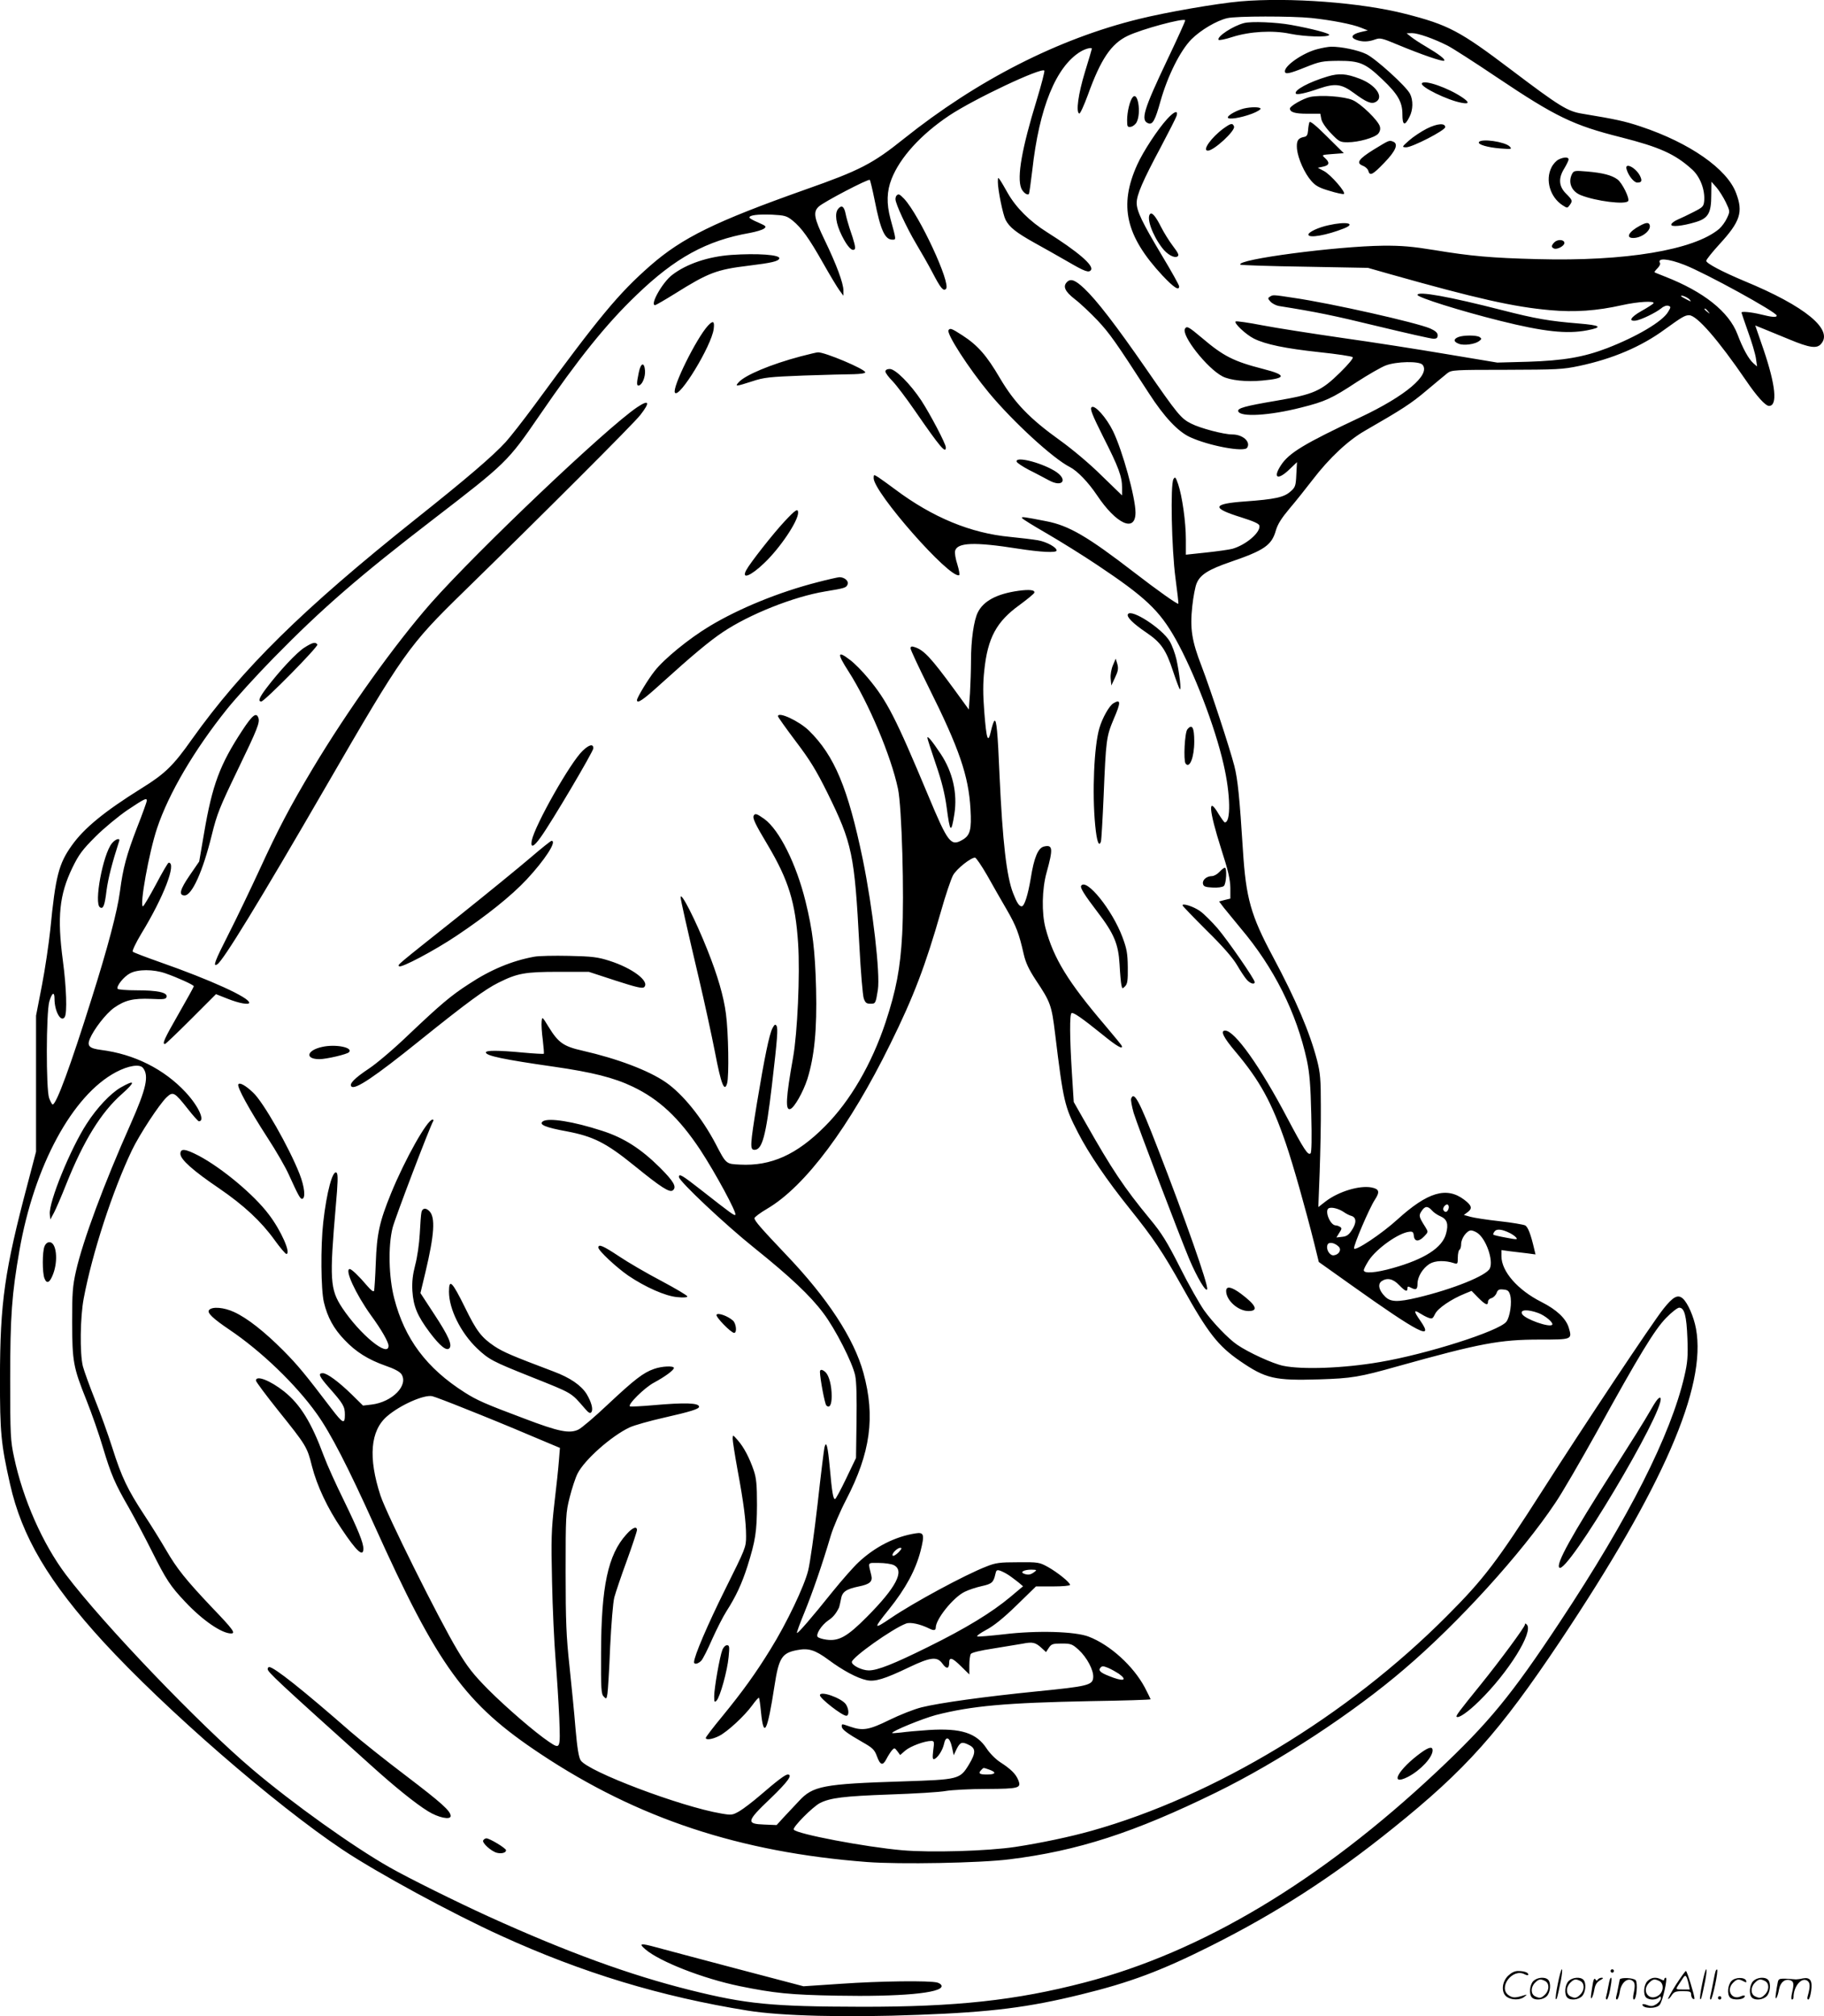 <svg version="1.0" xmlns="http://www.w3.org/2000/svg"
  viewBox="0 0 1086.64 1200.629"
 preserveAspectRatio="xMidYMid meet">
<g transform="translate(-0.526,1200.722) scale(0.1,-0.1)"
fill="#000000" stroke="none">
<path d="M7395 11999 c-139 -12 -444 -65 -605 -105 -481 -118 -963 -364 -1400
-713 -186 -149 -261 -188 -585 -302 -539 -191 -735 -287 -926 -454 -189 -166
-302 -302 -692 -834 -65 -88 -141 -185 -169 -216 -75 -82 -231 -216 -533 -456
-679 -541 -1037 -894 -1337 -1315 -110 -156 -160 -205 -301 -292 -221 -138
-340 -236 -413 -338 -79 -110 -98 -184 -129 -502 -9 -85 -31 -235 -50 -333
l-35 -180 0 -405 0 -405 -49 -187 c-139 -523 -165 -710 -166 -1162 0 -324 6
-390 60 -630 70 -313 231 -585 557 -941 369 -401 1015 -963 1423 -1236 205
-137 654 -381 945 -513 484 -221 953 -363 1470 -446 197 -32 588 -42 1020 -25
430 16 652 44 965 121 291 71 478 141 773 289 393 197 727 412 1087 702 433
348 632 571 994 1112 615 921 874 1516 810 1862 -13 71 -49 153 -78 179 -30
27 -58 12 -116 -61 -65 -81 -482 -708 -720 -1081 -271 -424 -350 -528 -570
-748 -593 -596 -1384 -1073 -2116 -1279 -128 -36 -303 -73 -454 -96 -165 -25
-505 -35 -675 -20 -218 19 -630 97 -646 123 -9 13 112 135 156 158 62 31 140
41 415 51 149 5 299 14 335 21 36 6 145 12 242 12 197 1 209 5 189 54 -15 36
-43 64 -108 106 -26 17 -62 53 -80 81 -61 93 -153 122 -345 110 -62 -4 -137
-11 -165 -15 -29 -3 -53 -5 -53 -3 0 12 179 85 260 107 215 55 418 73 922 83
197 3 358 8 358 11 0 2 -16 34 -35 71 -68 127 -206 253 -334 302 -80 31 -307
38 -505 14 -80 -9 -151 -15 -158 -13 -7 3 17 20 52 39 44 23 102 69 181 146
l116 113 101 0 c56 0 102 4 102 9 0 15 -75 75 -132 107 -51 28 -58 29 -178 28
-110 0 -133 -3 -190 -26 -126 -49 -432 -214 -570 -308 -102 -69 -103 -63 -10
52 101 126 160 235 190 351 24 96 20 111 -30 103 -122 -19 -242 -80 -341 -173
-28 -26 -96 -103 -152 -172 -128 -160 -209 -253 -214 -248 -2 3 18 58 45 123
48 118 106 285 157 458 15 49 56 145 91 212 145 279 175 494 103 756 -56 204
-214 446 -463 706 -146 154 -186 199 -186 215 0 6 34 32 77 57 226 133 490
487 733 982 139 281 209 467 301 788 27 96 60 193 72 215 21 38 105 105 131
105 6 0 39 -48 73 -107 33 -60 86 -151 116 -203 56 -97 73 -141 101 -265 12
-52 31 -91 70 -151 90 -135 96 -151 117 -323 49 -403 56 -433 136 -588 64
-125 173 -285 308 -453 142 -177 196 -257 315 -469 151 -271 212 -349 343
-439 153 -105 206 -117 471 -109 194 6 241 14 468 78 491 137 609 159 845 159
195 0 195 0 174 71 -17 55 -72 107 -163 153 -141 71 -238 182 -238 272 l0 37
50 -7 c28 -3 73 -9 101 -12 l52 -7 -7 29 c-21 91 -38 135 -55 144 -11 5 -79
17 -153 25 -73 8 -151 20 -172 26 l-40 11 24 18 c28 21 23 39 -22 73 -105 79
-217 46 -398 -118 -93 -85 -254 -192 -258 -172 -4 18 91 240 124 290 31 47 26
64 -21 73 -72 13 -194 -24 -271 -82 l-45 -35 8 208 c4 114 8 291 7 393 0 160
-3 197 -23 275 -43 165 -126 360 -263 616 -131 245 -160 347 -178 631 -20 317
-31 424 -51 503 -27 105 -140 450 -195 594 -59 152 -70 224 -56 357 6 57 18
119 26 137 21 52 71 83 202 128 201 69 245 99 270 187 11 38 34 74 81 130 36
42 98 120 138 172 98 128 211 235 315 294 219 126 272 160 364 238 54 45 110
92 124 103 25 19 42 20 352 20 299 1 334 2 433 23 199 42 371 115 512 219 100
72 118 83 143 83 46 0 173 -146 340 -390 64 -94 115 -150 136 -150 52 0 40
122 -33 337 l-49 142 47 -19 c25 -10 96 -39 156 -64 120 -50 163 -56 188 -28
78 85 -93 226 -457 376 -131 55 -226 105 -226 120 0 7 36 52 79 99 124 135
142 191 99 304 -53 144 -277 300 -569 397 -96 32 -148 43 -347 76 -88 14 -135
43 -422 260 -308 233 -375 269 -634 335 -262 67 -688 99 -981 74z m423 -99
c121 -13 245 -37 296 -58 l40 -16 -44 -10 c-52 -13 -62 -32 -25 -46 35 -13 71
-13 112 2 30 11 42 8 135 -31 137 -57 269 -103 277 -95 8 8 -31 38 -109 84
-36 21 -77 48 -90 59 l-25 20 32 1 c36 0 130 -33 213 -75 29 -15 162 -100 294
-189 349 -234 454 -285 737 -356 232 -59 324 -100 426 -193 47 -43 76 -120 71
-185 -3 -34 -8 -39 -63 -67 -33 -17 -75 -37 -94 -45 -19 -8 -37 -21 -39 -29
-6 -17 64 -11 146 14 74 22 92 54 92 160 l1 80 31 -35 c16 -19 41 -59 55 -88
25 -53 25 -54 7 -93 -10 -22 -31 -51 -47 -65 -150 -126 -559 -194 -1082 -180
-276 7 -397 18 -615 54 -129 21 -195 27 -305 26 -276 -3 -880 -82 -850 -113 4
-3 176 -9 383 -12 l377 -7 130 -37 c517 -146 739 -196 957 -215 144 -13 276
-4 427 30 94 21 196 27 187 11 -4 -5 -36 -26 -72 -46 -64 -36 -80 -63 -33 -57
32 5 117 46 151 73 15 13 33 19 43 15 15 -5 15 -8 -2 -36 -33 -57 -185 -147
-363 -216 -141 -54 -260 -74 -470 -81 l-185 -5 -300 50 c-165 28 -446 72 -625
97 -179 26 -392 59 -475 75 -82 16 -153 26 -158 23 -14 -8 60 -78 108 -102 70
-35 187 -59 390 -81 104 -11 193 -24 199 -30 5 -5 -23 -40 -75 -91 -113 -111
-156 -130 -379 -168 -190 -32 -234 -45 -228 -63 12 -36 186 -26 374 22 144 36
183 54 332 152 68 44 146 89 173 99 63 24 200 27 219 4 49 -59 -102 -186 -369
-312 -338 -159 -427 -213 -475 -287 -50 -77 -18 -91 52 -23 l44 42 -4 -74 c-3
-67 -6 -76 -35 -101 -38 -34 -91 -46 -272 -59 -195 -14 -201 -39 -20 -95 72
-23 105 -37 107 -49 8 -40 -80 -115 -161 -138 -19 -5 -89 -15 -155 -22 l-122
-13 0 90 c0 105 -22 259 -46 330 -15 43 -18 46 -28 30 -19 -32 -11 -415 12
-589 11 -82 19 -151 17 -153 -5 -5 -125 80 -261 185 -279 215 -390 280 -524
306 -133 26 -152 29 -146 19 3 -6 70 -47 148 -92 79 -46 213 -129 298 -186
288 -192 372 -271 468 -441 109 -194 236 -523 287 -749 41 -177 44 -345 7
-344 -4 0 -20 23 -37 50 -65 111 -59 26 16 -210 41 -126 53 -180 54 -229 l0
-65 -33 -8 -34 -9 28 -37 c16 -20 61 -75 100 -122 199 -235 333 -503 395 -787
16 -76 22 -148 26 -321 4 -144 2 -227 -4 -233 -15 -15 -40 24 -139 211 -161
306 -313 520 -370 520 -30 0 -11 -40 62 -126 144 -171 215 -300 299 -544 45
-132 117 -387 171 -602 l26 -106 197 -140 c399 -284 493 -332 408 -210 -40 57
-41 69 -2 44 14 -9 36 -21 50 -26 22 -8 26 -6 40 23 16 33 94 87 178 121 l39
16 39 -40 c43 -43 59 -50 59 -24 0 9 9 18 21 21 11 3 25 17 30 30 7 20 15 24
41 21 26 -2 33 -9 40 -33 12 -43 -1 -131 -23 -159 -44 -56 -475 -193 -754
-240 -215 -37 -462 -46 -576 -22 -62 13 -206 79 -273 125 -52 35 -147 134
-198 206 -27 39 -92 153 -143 255 -77 152 -109 204 -179 288 -155 188 -226
295 -383 572 l-71 125 -11 175 c-13 208 -14 347 -2 354 10 7 63 -30 187 -130
82 -67 121 -89 112 -65 -1 5 -47 60 -100 123 -220 258 -306 398 -354 578 -24
91 -21 233 6 330 40 144 38 169 -16 156 -35 -9 -59 -68 -78 -189 -17 -101 -38
-167 -54 -167 -15 0 -29 21 -51 78 -39 99 -63 307 -81 702 -11 261 -18 332
-30 325 -5 -3 -14 -30 -21 -61 -18 -79 -27 -51 -40 116 -8 102 -8 170 0 243
20 196 73 293 211 392 46 34 85 66 87 72 6 17 -28 21 -94 12 -128 -18 -208
-60 -242 -128 -24 -47 -41 -165 -41 -289 0 -53 -3 -140 -6 -193 l-7 -97 -85
117 c-140 191 -183 238 -239 255 -17 6 -23 3 -23 -8 0 -9 48 -111 106 -228
184 -368 240 -531 251 -730 7 -121 -2 -155 -46 -181 -71 -42 -87 -22 -206 263
-195 466 -245 564 -360 701 -33 40 -80 87 -104 105 -78 60 -81 42 -10 -68 119
-186 253 -503 294 -698 23 -106 38 -635 25 -867 -11 -203 -36 -333 -99 -524
-83 -249 -211 -469 -361 -619 -168 -169 -321 -238 -507 -228 -83 4 -81 2 -144
123 -82 156 -196 297 -297 367 -103 71 -289 141 -495 188 -115 26 -145 47
-204 143 -37 61 -38 61 -41 31 -2 -17 1 -66 7 -110 5 -43 8 -80 6 -82 -2 -2
-58 1 -123 7 -149 14 -222 14 -222 1 0 -20 105 -42 405 -85 229 -33 357 -65
470 -119 157 -75 275 -185 402 -376 90 -137 220 -377 209 -387 -6 -6 -23 6
-199 144 -119 93 -137 104 -137 81 0 -24 276 -284 450 -423 213 -171 332 -283
410 -387 72 -95 174 -295 190 -372 8 -37 10 -133 8 -274 l-3 -217 -59 -123
c-32 -67 -62 -122 -66 -122 -11 0 -18 39 -31 185 -12 130 -21 167 -32 123 -3
-13 -22 -165 -41 -338 -20 -174 -45 -352 -56 -395 -23 -94 -129 -316 -225
-470 -86 -140 -165 -250 -287 -399 -54 -65 -98 -123 -98 -128 0 -14 39 -9 80
12 49 25 149 117 196 181 20 28 38 48 41 46 2 -3 8 -42 12 -86 16 -160 38
-118 80 155 26 169 44 198 136 215 67 13 106 1 186 -58 85 -63 170 -109 227
-121 49 -11 106 6 254 77 128 61 167 65 198 21 24 -34 40 -31 40 6 0 36 19 30
72 -23 l48 -47 0 54 c0 30 4 61 9 68 5 8 58 21 132 32 68 11 148 24 176 29 60
12 77 8 114 -26 l26 -24 17 26 c15 22 23 25 76 25 55 0 63 -3 101 -37 50 -46
91 -123 87 -166 -4 -45 -33 -52 -336 -82 -309 -31 -578 -68 -687 -95 -44 -11
-130 -45 -191 -75 -122 -60 -159 -66 -234 -40 -52 18 -50 18 -50 1 0 -17 32
-41 125 -94 58 -33 70 -44 84 -82 20 -55 35 -60 57 -18 9 18 24 41 32 51 15
17 17 17 33 -4 l17 -23 31 27 c31 26 115 57 154 57 18 0 19 -5 12 -56 -5 -44
-4 -55 6 -52 21 7 50 53 58 89 10 51 34 43 47 -16 l11 -50 18 38 c21 41 32 44
75 22 39 -20 39 -47 -2 -115 -54 -89 -60 -90 -395 -101 -475 -15 -535 -27
-618 -117 -27 -29 -69 -74 -92 -98 l-41 -45 -74 3 c-109 4 -106 19 37 155 104
100 135 143 103 143 -14 0 -61 -35 -163 -123 -44 -38 -99 -80 -124 -95 -42
-24 -47 -25 -110 -14 -242 41 -793 250 -836 316 -12 17 -21 75 -31 188 -7 90
-24 258 -36 373 -19 176 -23 267 -23 560 0 336 1 354 24 445 13 52 34 116 47
142 42 83 202 224 310 275 28 13 121 39 205 58 159 36 209 52 209 65 0 23 -83
26 -275 9 -69 -6 -130 -9 -136 -7 -20 7 87 113 143 142 65 35 118 74 118 87 0
14 -72 11 -119 -6 -63 -22 -115 -62 -272 -209 -79 -75 -159 -143 -178 -152
-53 -25 -116 -13 -323 66 -232 87 -280 108 -354 155 -227 144 -358 319 -420
560 -33 127 -37 311 -10 420 13 54 221 600 243 638 2 4 0 7 -5 7 -31 0 -163
-234 -247 -439 -69 -169 -85 -242 -91 -416 -3 -82 -8 -156 -10 -164 -3 -9 -17
1 -42 30 -47 56 -92 99 -103 99 -33 0 35 -148 126 -275 63 -86 105 -160 105
-182 0 -73 -170 67 -276 226 -73 111 -76 168 -38 609 12 134 14 186 5 195 -23
23 -60 -115 -80 -295 -16 -143 -14 -400 4 -476 21 -88 58 -157 123 -224 67
-71 140 -117 245 -154 50 -17 84 -35 94 -50 43 -67 -55 -166 -178 -181 l-51
-6 -66 65 c-79 77 -148 128 -174 128 -30 0 -21 -20 40 -89 83 -94 92 -110 92
-159 0 -58 -12 -52 -78 34 -160 210 -201 260 -289 349 -112 112 -214 193 -293
229 -60 28 -131 34 -149 12 -14 -16 22 -50 121 -117 190 -128 396 -326 520
-500 82 -114 187 -318 343 -664 379 -841 541 -1064 990 -1362 579 -385 1188
-586 1945 -644 195 -15 677 -6 849 16 406 50 743 159 1231 398 372 182 818
474 1125 738 320 273 696 687 895 985 40 58 150 248 247 422 253 459 345 610
414 681 33 34 68 61 78 61 31 0 44 -48 49 -183 4 -107 1 -143 -18 -225 -81
-350 -330 -842 -740 -1461 -291 -440 -425 -603 -735 -894 -693 -651 -1401
-1075 -2100 -1256 -407 -106 -764 -145 -1330 -144 -533 1 -684 16 -1017 99
-361 90 -734 226 -1201 438 -193 88 -476 228 -592 294 -215 122 -573 377 -815
582 -316 267 -889 865 -1112 1160 -138 183 -256 449 -309 700 -21 98 -23 129
-23 465 0 377 10 506 55 765 88 505 316 926 576 1063 74 39 141 49 160 25 37
-47 20 -123 -73 -333 -160 -359 -285 -696 -326 -877 -20 -89 -23 -130 -23
-303 1 -236 6 -268 85 -465 32 -80 76 -206 98 -281 49 -163 71 -215 156 -362
35 -62 96 -177 136 -257 85 -170 111 -209 198 -301 103 -110 218 -189 274
-189 29 0 12 24 -115 156 -156 165 -208 230 -273 342 -31 53 -89 147 -129 207
-99 151 -135 225 -190 399 -26 82 -73 212 -105 291 -31 78 -63 166 -71 196
-19 77 -16 294 5 404 51 271 172 641 287 882 45 94 163 274 207 316 38 36 47
31 126 -69 32 -41 62 -74 66 -74 39 0 -1 89 -78 172 -129 139 -307 228 -505
253 -69 9 -84 23 -67 65 24 58 97 152 145 186 65 45 112 57 220 53 78 -4 90
-2 93 13 5 25 -55 38 -180 38 -59 0 -109 4 -112 9 -9 15 37 73 74 92 46 25
140 25 211 0 72 -25 169 -69 169 -77 0 -3 -40 -76 -90 -163 -86 -150 -100
-181 -82 -181 4 0 74 67 156 149 l148 148 71 -28 c68 -27 127 -37 127 -23 0
31 -233 137 -530 241 -85 30 -159 58 -164 63 -4 5 18 52 51 107 134 219 212
423 163 423 -4 0 -38 -58 -76 -130 -38 -71 -73 -130 -77 -130 -22 0 36 322 84
465 69 207 222 467 417 710 53 66 178 203 277 304 289 295 513 489 953 827
433 333 443 343 629 614 233 340 400 548 580 720 230 222 418 325 675 370 37
7 75 18 85 26 16 12 13 15 -34 36 -29 12 -53 25 -53 30 0 14 49 20 134 17 76
-4 88 -7 123 -35 54 -44 97 -104 181 -252 40 -71 84 -144 97 -162 l25 -34 0
31 c0 44 -42 156 -111 299 -64 132 -71 169 -36 201 28 27 296 167 304 159 3
-3 16 -57 29 -121 35 -178 61 -235 106 -235 23 0 23 -3 -12 125 -24 90 -22
164 7 237 50 127 174 264 343 377 147 98 547 287 567 268 3 -4 -17 -82 -45
-174 -89 -289 -119 -460 -93 -526 10 -25 36 -45 46 -35 2 2 11 65 20 140 41
373 141 619 288 708 28 17 67 27 67 17 0 -2 -18 -64 -41 -138 -40 -131 -55
-240 -34 -248 6 -1 28 48 51 110 77 214 139 306 238 353 84 40 329 106 342 93
3 -2 -45 -107 -105 -233 -143 -301 -162 -363 -115 -381 26 -10 41 17 73 132
43 152 118 301 184 368 56 56 150 111 213 126 54 13 385 13 502 1z m2222
-1470 c126 -49 550 -282 550 -302 0 -12 -27 -10 -95 7 -58 14 -115 19 -115 11
0 -2 18 -54 39 -114 22 -60 43 -131 47 -158 l7 -49 -22 19 c-29 26 -63 88 -95
173 -51 134 -201 253 -431 343 -33 13 -61 24 -63 26 -2 1 6 12 18 24 11 11 18
25 15 30 -20 33 48 28 145 -10z m32 -208 c11 -13 8 -12 -19 2 -18 9 -33 18
-33 20 0 9 41 -8 52 -22z m109 -69 c13 -16 12 -17 -3 -4 -10 7 -18 15 -18 17
0 8 8 3 21 -13z m-9301 -2914 c0 -5 -26 -79 -59 -162 -62 -161 -83 -239 -101
-377 -15 -117 -73 -337 -170 -643 -124 -395 -209 -627 -231 -627 -4 0 -13 17
-21 38 -19 53 -18 508 1 575 16 54 31 62 31 16 0 -75 39 -143 61 -108 15 24
10 176 -11 334 -35 263 -21 394 56 554 39 80 60 108 138 186 50 50 136 121
190 158 102 68 116 75 116 56z m7754 -2432 c-7 -19 -20 -22 -29 -7 -9 15 16
43 27 32 5 -5 6 -16 2 -25z m-624 -17 c14 -10 35 -21 48 -24 29 -10 29 -43 -1
-87 -17 -26 -31 -35 -56 -37 l-34 -4 17 28 c15 22 16 28 5 35 -8 5 -19 9 -26
9 -34 0 -70 92 -40 103 18 7 59 -4 87 -23z m526 9 c10 -12 34 -28 51 -35 39
-17 49 -46 33 -103 -22 -84 -128 -152 -317 -205 -102 -29 -173 -34 -173 -13 0
8 14 34 30 59 47 71 177 163 240 170 21 3 26 -2 28 -24 4 -36 30 -37 63 -2 23
24 23 26 7 52 -40 63 -42 70 -24 97 20 31 37 32 62 4z m465 -135 c14 -7 31
-19 37 -27 10 -12 2 -12 -60 0 -39 7 -74 15 -76 18 -3 2 1 11 8 20 13 16 45
12 91 -11z m-194 1 c52 -36 96 -163 74 -211 -19 -43 -221 -124 -431 -174 -119
-28 -161 -27 -194 7 -36 36 -44 72 -21 90 33 23 69 16 105 -22 37 -38 50 -43
50 -20 0 12 4 13 19 5 32 -17 41 -12 41 23 0 41 31 92 72 118 33 20 92 22 146
4 20 -7 22 -4 22 33 0 23 5 44 10 47 6 3 10 19 10 34 0 34 34 81 59 81 9 0 26
-7 38 -15z m-827 -81 c19 -18 3 -48 -28 -52 -25 -4 -49 36 -38 63 7 18 41 13
66 -11z m1190 -396 c41 -15 93 -59 82 -70 -17 -17 -159 33 -178 63 -17 28 31
31 96 7z m-6385 -573 c99 -39 265 -107 368 -151 l188 -79 -6 -75 c-3 -41 -15
-156 -27 -255 -18 -159 -20 -213 -14 -465 3 -157 13 -366 21 -465 8 -99 18
-255 22 -347 7 -189 7 -189 -63 -142 -83 56 -254 204 -359 309 -90 91 -124
134 -185 236 -111 185 -421 808 -458 920 -74 226 -61 387 40 473 78 67 219
129 268 119 14 -3 106 -38 205 -78z m2573 -852 c-15 -15 -31 -24 -34 -20 -10
10 26 47 45 47 11 0 8 -7 -11 -27z m-28 -76 c66 -33 15 -132 -160 -308 -117
-118 -167 -146 -241 -136 -23 3 -46 10 -52 16 -14 14 22 71 63 99 29 19 47 42
64 77 2 6 7 27 11 48 7 45 30 61 107 77 65 13 83 29 74 66 -20 82 -25 74 45
74 35 0 75 -6 89 -13z m685 -60 c17 -11 42 -31 58 -43 l27 -23 -75 -63 c-111
-93 -265 -187 -490 -298 -206 -102 -302 -140 -354 -140 -41 0 -101 30 -101 50
0 27 242 199 323 229 25 10 85 -3 139 -30 26 -13 38 -11 38 6 0 50 104 180
172 213 24 12 70 27 102 34 60 13 70 22 81 71 5 24 9 27 28 21 12 -4 36 -16
52 -27z m151 18 c-22 -16 -36 -18 -61 -9 -25 10 2 24 45 24 33 -1 34 -2 16
-15z m505 -605 c56 -41 25 -48 -60 -13 -51 20 -64 33 -50 49 9 11 17 11 46 -1
19 -8 47 -24 64 -35z m-772 -571 c45 -16 38 -29 -14 -29 -46 0 -54 7 -33 28
14 14 9 14 47 1z M7417 11870 c-66 -17 -164 -81 -152 -100 3 -4 40 3 82 17
104 33 241 41 345 19 84 -17 223 -22 232 -7 6 9 -106 38 -228 60 -88 16 -236
22 -279 11z M7851 11714 c-83 -22 -191 -96 -191 -131 0 -20 24 -16 123 24 85
34 100 37 197 38 126 0 159 -14 259 -109 94 -89 121 -136 121 -209 0 -67 14
-73 42 -16 22 42 23 100 3 138 -23 45 -204 209 -260 236 -49 24 -151 45 -210
44 -16 0 -54 -7 -84 -15z M7915 11552 c-111 -33 -202 -82 -190 -102 6 -9 59 2
139 30 95 32 133 28 206 -26 76 -56 105 -68 131 -54 52 28 0 103 -97 139 -79
30 -121 33 -189 13z M8476 11511 c-12 -20 153 -101 237 -116 46 -9 47 3 4 32
-84 57 -227 107 -241 84z M6753 11428 c-17 -20 -33 -88 -33 -136 0 -39 2 -43
22 -40 12 2 28 14 35 28 28 55 7 186 -24 148z M7811 11430 c-41 -9 -121 -54
-121 -69 0 -22 31 -31 102 -31 l79 0 6 -32 c4 -19 27 -53 58 -85 48 -50 54
-53 100 -53 63 0 159 27 181 51 10 12 14 27 10 42 -8 35 -113 137 -162 158
-49 22 -189 32 -253 19z M7415 11361 c-43 -11 -95 -40 -95 -53 0 -15 74 -4
144 22 31 12 54 26 51 31 -7 10 -56 10 -100 0z M6958 11298 c-55 -60 -142
-192 -178 -272 -110 -243 -69 -424 151 -660 67 -71 99 -92 99 -64 0 7 -45 88
-101 181 -119 199 -152 267 -152 316 0 48 37 133 143 331 48 91 91 175 95 188
10 35 -14 27 -57 -20z M7806 11279 c-3 -8 -7 -30 -8 -49 -2 -26 -8 -36 -23
-38 -38 -7 -47 -24 -43 -72 6 -57 45 -145 86 -191 24 -28 48 -41 107 -58 41
-13 80 -21 86 -19 17 6 -78 116 -119 137 l-36 19 32 7 c37 8 41 24 11 51 -21
19 -21 19 45 24 l67 5 -100 99 c-68 68 -102 95 -105 85z M7294 11242 c-72 -53
-129 -132 -93 -132 36 0 165 119 156 144 -9 22 -18 20 -63 -12z M8505 11241
c-33 -17 -80 -48 -105 -70 -44 -39 -44 -40 -18 -41 37 0 233 101 233 120 0 26
-48 22 -110 -9z M8190 11117 c-92 -57 -108 -81 -65 -97 15 -6 29 -19 32 -30 9
-33 26 -24 96 49 68 70 85 112 51 125 -23 9 -22 9 -114 -47z M8816 11161 c-9
-14 51 -32 129 -38 66 -5 69 -4 54 12 -28 28 -169 49 -183 26z M9290 11057
c-14 -7 -33 -28 -42 -47 -38 -75 -8 -177 66 -225 28 -18 29 -18 42 0 19 26 18
30 -21 69 -44 44 -47 92 -10 151 13 22 25 46 25 53 0 15 -28 15 -60 -1z M9696
10998 c11 -38 44 -78 63 -78 27 0 31 10 16 41 -27 51 -94 82 -79 37z M9371
10972 c-26 -50 -4 -105 52 -127 90 -36 267 -58 282 -35 10 16 -36 109 -64 129
-34 25 -88 39 -182 47 -71 6 -78 5 -88 -14z M5950 10923 c0 -47 30 -194 46
-225 23 -44 62 -75 169 -135 55 -30 146 -82 202 -114 103 -60 126 -68 138 -49
17 27 -79 109 -263 225 -103 65 -183 145 -233 232 -18 32 -38 67 -46 78 -12
18 -13 17 -13 -12z M5347 10843 c-4 -3 -7 -13 -7 -22 0 -27 66 -169 123 -265
30 -50 74 -127 97 -171 49 -94 65 -114 81 -98 31 31 -158 438 -249 536 -27 28
-34 32 -45 20z M4999 10764 c-23 -27 -14 -89 22 -161 33 -66 61 -95 76 -80 7
8 -1 40 -31 127 -8 25 -19 63 -23 84 -9 45 -24 54 -44 30z M6857 10733 c-23
-23 13 -125 71 -201 30 -40 73 -64 92 -52 11 7 5 20 -27 62 -22 29 -54 80 -71
114 -31 62 -54 89 -65 77z M7920 10666 c-61 -13 -120 -41 -120 -56 0 -23 109
-4 212 37 75 30 14 43 -92 19z M9775 10663 c-66 -35 -87 -73 -40 -73 52 0 109
46 98 78 -6 16 -21 15 -58 -5z M9266 10565 c-20 -20 -20 -31 -2 -38 19 -7 61
16 61 33 0 21 -39 24 -59 5z M4360 10489 c-136 -10 -264 -53 -349 -118 -59
-44 -136 -181 -103 -181 4 0 58 31 119 69 198 124 247 143 438 166 138 17 177
26 183 43 7 22 -130 32 -288 21z M6362 10328 c-26 -26 -13 -56 46 -102 32 -24
93 -82 136 -127 72 -77 107 -126 306 -434 91 -141 173 -228 245 -261 113 -52
323 -91 340 -63 23 35 -26 79 -88 79 -51 0 -192 37 -246 65 -60 30 -80 54
-270 329 -178 257 -292 405 -366 475 -54 51 -81 61 -103 39z M8450 10251 c0
-15 258 -96 495 -155 257 -64 394 -79 515 -56 98 19 82 30 -52 41 -171 14
-254 28 -453 79 -316 81 -505 115 -505 91z M7570 10240 c-12 -7 -12 -12 4 -29
10 -11 33 -23 50 -26 227 -36 323 -56 587 -120 170 -41 320 -75 334 -75 19 0
25 5 25 21 0 14 -13 26 -44 40 -81 35 -589 150 -817 183 -124 19 -120 18 -139
6z M4223 10068 c-69 -75 -215 -370 -197 -399 24 -39 218 278 231 379 6 47 -3
53 -34 20z M7065 10050 c-24 -39 131 -236 223 -284 46 -24 143 -34 237 -25
145 13 147 33 6 69 -176 45 -237 76 -364 184 -80 67 -91 74 -102 56z M5656
10041 c-13 -21 120 -227 241 -373 142 -171 381 -391 482 -442 46 -24 109 -90
161 -167 116 -174 230 -225 230 -104 0 88 -77 368 -134 485 -39 80 -110 160
-128 142 -10 -10 5 -47 69 -175 93 -183 113 -238 113 -304 l0 -46 -123 119
c-68 68 -177 159 -247 209 -180 129 -270 222 -358 371 -79 135 -132 195 -223
254 -65 42 -74 45 -83 31z M8693 10000 c-30 -12 -29 -28 3 -40 30 -12 96 -3
121 16 16 12 16 15 3 24 -18 12 -97 12 -127 0z M4775 9885 c-177 -47 -330
-111 -369 -154 -24 -27 -18 -26 79 5 72 24 102 27 310 35 127 4 260 8 298 8
37 1 67 5 67 11 0 19 -242 121 -282 119 -7 0 -53 -11 -103 -24z M3811 9790
c-14 -66 -14 -83 2 -78 20 7 37 51 35 87 -4 54 -25 49 -37 -9z M5280 9795 c0
-8 19 -34 43 -58 23 -24 82 -102 131 -173 154 -223 186 -260 186 -221 0 21
-92 196 -146 279 -65 98 -154 188 -188 188 -16 0 -26 -6 -26 -15z M3801 9582
c-183 -123 -953 -855 -1229 -1167 -215 -245 -495 -636 -704 -985 -135 -226
-205 -359 -318 -605 -51 -110 -132 -280 -182 -378 -84 -165 -97 -200 -68 -182
35 22 249 371 645 1055 464 801 492 841 824 1165 461 450 1013 1001 1051 1051
60 77 53 94 -19 46z M6062 9258 c2 -7 35 -29 73 -49 39 -19 92 -48 119 -62 86
-47 117 8 31 58 -87 51 -233 86 -223 53z M5210 9160 c0 -85 452 -599 509 -578
5 1 0 30 -10 63 -11 33 -17 70 -14 81 12 51 115 55 375 14 135 -21 230 -26
230 -11 0 19 -60 52 -112 61 -29 5 -104 14 -165 20 -235 22 -462 116 -685 283
-40 30 -85 62 -100 72 -27 17 -28 17 -28 -5z M4679 8902 c-65 -69 -206 -248
-228 -290 -31 -58 27 -35 107 42 95 90 202 250 202 300 0 28 -16 18 -81 -52z
M4875 8540 c-230 -59 -467 -156 -643 -262 -123 -74 -271 -195 -327 -267 -39
-49 -105 -158 -105 -173 0 -24 39 3 140 95 189 171 291 256 370 309 159 107
423 212 610 243 121 20 127 22 135 43 7 20 -19 42 -49 42 -12 -1 -70 -14 -131
-30z M6725 8350 c-10 -16 29 -55 110 -110 87 -59 117 -102 159 -231 18 -54 36
-102 40 -106 10 -10 -2 93 -20 177 -8 35 -26 84 -40 108 -45 76 -228 195 -249
162z M1819 8151 c-46 -29 -149 -139 -227 -242 -43 -57 -51 -79 -30 -79 19 0
341 327 334 339 -11 17 -28 13 -77 -18z M6636 8047 c-10 -23 -16 -56 -14 -80
l4 -42 22 47 c18 38 21 54 14 80 l-10 33 -16 -38z M6638 7819 c-24 -14 -65
-86 -83 -147 -32 -107 -44 -387 -25 -581 9 -93 22 -131 34 -95 3 11 10 132 16
269 14 337 16 355 60 460 44 101 43 121 -2 94z M1449 7658 c-134 -204 -179
-324 -228 -612 l-29 -169 -57 -83 c-57 -83 -67 -119 -30 -119 44 0 109 144
162 360 31 126 47 165 153 385 120 248 135 286 124 314 -12 33 -36 14 -95 -76z
M4640 7742 c0 -5 47 -71 105 -148 85 -112 122 -172 190 -309 148 -301 161
-364 190 -910 8 -155 20 -295 26 -313 9 -26 16 -32 40 -32 30 0 31 1 44 82 15
96 -30 486 -90 779 -88 423 -168 616 -321 766 -59 57 -184 115 -184 85z M7079
7664 c-16 -19 -24 -183 -11 -203 24 -34 52 36 52 131 0 84 -13 106 -41 72z
M5530 7614 c0 -6 23 -76 50 -156 36 -104 54 -178 65 -259 20 -152 27 -158 46
-39 19 123 -10 250 -81 357 -50 75 -79 111 -80 97z M3477 7537 c-73 -68 -286
-445 -304 -536 -8 -46 12 -38 53 20 64 88 314 511 314 530 0 28 -24 23 -63
-14z M4496 7151 c-9 -15 7 -49 83 -176 124 -209 165 -341 181 -586 12 -184 -4
-533 -30 -679 -43 -241 -47 -317 -17 -307 24 7 77 101 102 178 42 135 58 294
52 539 -6 227 -20 346 -63 520 -55 223 -156 425 -245 490 -45 32 -55 35 -63
21z M3167 6901 c-63 -54 -260 -215 -438 -357 -370 -294 -355 -281 -346 -291
12 -11 208 92 341 181 181 121 327 238 418 335 111 119 183 231 149 231 -5 0
-61 -45 -124 -99z M7270 6815 c-13 -14 -33 -25 -45 -25 -31 0 -58 -23 -53 -46
3 -15 13 -20 56 -22 31 -2 60 2 68 9 15 12 20 109 6 109 -5 0 -19 -11 -32 -25z
M6446 6732 c-7 -11 20 -54 97 -155 99 -129 125 -191 132 -312 3 -55 8 -111 11
-124 5 -23 6 -23 22 -7 14 14 17 35 16 114 -1 82 -6 110 -32 179 -60 161 -215
354 -246 305z M4060 6664 c0 -14 35 -170 109 -484 33 -140 76 -338 96 -440 36
-189 56 -240 72 -184 12 42 8 304 -7 414 -13 102 -49 227 -111 382 -70 176
-158 349 -159 312z M7050 6616 c0 -4 65 -71 143 -149 97 -95 156 -163 182
-207 21 -36 47 -75 58 -87 20 -23 47 -31 47 -14 0 17 -159 247 -222 321 -36
41 -82 87 -104 102 -38 27 -104 48 -104 34z M3188 6310 c-132 -24 -260 -77
-390 -163 -107 -69 -168 -121 -358 -301 -85 -82 -192 -173 -238 -203 -87 -58
-118 -91 -103 -106 21 -21 138 57 406 273 281 226 392 307 469 345 114 57 159
65 360 65 l179 0 159 -52 c124 -40 161 -49 171 -39 34 34 -69 113 -208 157
-69 22 -102 26 -240 29 -88 2 -181 0 -207 -5z M4607 5884 c-19 -37 -47 -173
-92 -444 -41 -252 -43 -280 -15 -280 46 0 68 80 104 385 33 283 37 338 27 354
-7 11 -12 7 -24 -15z M1925 5773 c-93 -20 -105 -73 -17 -73 42 0 165 29 176
41 28 28 -78 50 -159 32z M724 5531 c-60 -35 -141 -120 -202 -215 -97 -149
-227 -468 -220 -539 l3 -32 22 41 c12 23 45 99 73 170 103 258 208 428 331
536 83 74 81 89 -7 39z M1425 5550 c-9 -15 64 -148 174 -318 51 -78 108 -177
127 -220 55 -121 68 -145 79 -144 22 3 15 71 -15 148 -63 160 -217 430 -277
485 -44 42 -80 62 -88 49z M6744 5465 c-3 -8 4 -46 15 -85 24 -78 269 -721
331 -870 47 -111 102 -203 107 -179 6 27 -129 412 -295 839 -110 284 -141 341
-158 295z M3240 5330 c-28 -19 15 -37 142 -60 158 -30 234 -68 403 -205 159
-129 210 -162 229 -146 24 20 5 53 -78 136 -113 112 -216 178 -346 219 -169
55 -316 78 -350 56z M1080 5136 c0 -33 75 -100 230 -205 149 -102 251 -197
331 -308 33 -46 65 -83 70 -83 30 0 -31 140 -105 236 -87 116 -279 276 -417
349 -81 42 -109 45 -109 11z M2516 4788 c-3 -13 -7 -70 -10 -128 -3 -58 -15
-141 -27 -185 -15 -59 -20 -100 -17 -155 6 -92 29 -148 103 -247 62 -82 100
-112 117 -95 19 19 -4 73 -91 205 l-81 124 30 125 c53 223 60 327 23 363 -21
22 -42 18 -47 -7z M270 4584 c-13 -33 -13 -155 0 -189 14 -36 32 -27 52 26 31
82 19 189 -22 189 -13 0 -24 -10 -30 -26z M3570 4578 c0 -18 107 -118 178
-167 102 -69 222 -122 291 -128 38 -4 61 -2 61 4 0 6 -70 47 -156 93 -86 45
-199 111 -251 146 -95 63 -123 75 -123 52z M2680 4315 c0 -103 70 -244 167
-337 71 -67 92 -78 320 -169 253 -101 238 -92 322 -189 24 -28 33 -32 40 -21
11 17 -1 60 -29 107 -33 52 -98 97 -197 134 -249 94 -298 115 -353 151 -77 52
-106 90 -174 229 -78 158 -96 175 -96 95z M7310 4319 c0 -55 71 -119 133 -119
62 0 46 35 -46 104 -56 41 -87 47 -87 15z M4274 4178 c-7 -12 86 -108 105
-108 18 0 12 56 -7 73 -30 27 -90 49 -98 35z M4890 3838 c1 -43 29 -191 38
-200 19 -19 32 3 32 55 0 62 -15 121 -36 142 -19 18 -34 20 -34 3z M1530 3786
c0 -7 59 -86 130 -175 170 -212 175 -219 204 -336 30 -116 92 -249 176 -372
90 -135 130 -171 130 -118 0 36 -31 112 -119 293 -44 89 -97 206 -117 260 -74
200 -140 306 -236 383 -82 65 -168 99 -168 65z M9879 3673 c-9 -10 -30 -44
-48 -76 -17 -32 -115 -188 -217 -348 -247 -387 -341 -556 -319 -577 45 -44
628 933 603 1009 -2 6 -10 3 -19 -8z M4370 3440 c0 -14 13 -97 29 -185 37
-198 51 -310 51 -396 0 -66 -3 -72 -124 -315 -105 -211 -186 -400 -186 -435 0
-16 26 -10 44 10 9 10 38 67 64 127 27 60 65 135 85 166 57 89 92 165 125 268
48 153 56 205 57 365 0 122 -4 160 -19 205 -26 76 -59 139 -95 180 -30 34 -30
35 -31 10z M3737 2870 c-110 -121 -150 -310 -151 -707 -1 -214 1 -244 16 -259
15 -16 17 -15 22 17 3 19 11 143 16 277 7 139 17 265 25 297 8 29 41 128 75
220 33 91 60 173 60 181 0 25 -27 15 -63 -26z M9090 2333 c0 -14 -150 -217
-264 -358 -128 -158 -149 -186 -143 -191 11 -11 68 28 134 93 175 171 326 414
284 456 -8 8 -11 8 -11 0z M4309 2183 c-16 -40 -49 -229 -49 -277 0 -35 2 -38
14 -26 21 21 65 180 72 261 6 60 5 69 -10 69 -9 0 -21 -12 -27 -27z M1600
2068 c0 -18 57 -71 614 -572 144 -130 267 -229 340 -274 62 -39 136 -54 136
-29 0 30 -54 78 -268 241 -119 90 -266 207 -327 260 -287 251 -457 386 -486
386 -5 0 -9 -5 -9 -12z M4890 1912 c0 -19 132 -122 157 -122 18 0 16 41 -3 69
-27 37 -154 82 -154 53z M8471 1570 c-136 -99 -193 -202 -78 -144 75 39 147
116 147 158 0 24 -22 20 -69 -14z M2884 1048 c-9 -14 47 -65 81 -74 28 -7 55
0 55 15 0 12 -98 71 -117 71 -6 0 -15 -5 -19 -12z M3850 399 c85 -73 343 -174
561 -219 206 -42 301 -52 581 -57 374 -7 623 15 623 57 0 8 -11 17 -25 21 -46
13 -345 9 -573 -7 l-225 -15 -403 106 c-222 59 -435 115 -474 126 -95 26 -107
24 -65 -12z M671 6984 c-53 -67 -107 -357 -70 -380 19 -12 28 9 39 101 10 73
33 163 75 293 8 22 -23 13 -44 -14z M9286 194 c-10 -47 -15 -88 -12 -91 5 -6
9 7 30 110 7 37 10 67 6 67 -4 0 -15 -39 -24 -86z M9600 270 c0 -5 5 -10 10
-10 6 0 10 5 10 10 0 6 -4 10 -10 10 -5 0 -10 -4 -10 -10z M10146 194 c-10
-47 -15 -88 -12 -91 5 -6 9 7 30 110 7 37 10 67 6 67 -4 0 -15 -39 -24 -86z
M10226 269 c-3 -8 -10 -41 -16 -74 -6 -33 -14 -68 -16 -77 -3 -10 -1 -18 3
-18 10 0 46 171 38 178 -2 3 -7 -1 -9 -9z M8989 241 c-38 -38 -41 -101 -7
-125 29 -20 79 -20 104 0 18 14 18 15 1 10 -53 -17 -69 -17 -92 -2 -69 45 21
166 94 126 12 -6 21 -7 21 -1 0 12 -25 21 -62 21 -19 0 -39 -10 -59 -29z
M9990 189 c-28 -45 -49 -83 -47 -85 2 -3 12 7 21 21 14 21 24 25 66 25 43 0
50 -3 50 -19 0 -11 5 -23 10 -26 6 -3 10 -3 10 1 0 20 -44 164 -51 164 -4 0
-30 -37 -59 -81z m75 4 l7 -33 -42 0 c-42 0 -42 0 -28 23 8 12 21 32 29 44 15
25 22 18 34 -34z M9140 210 c-22 -22 -27 -79 -8 -98 19 -19 66 -14 88 8 22 22
27 79 8 98 -19 19 -66 14 -88 -8z m71 0 c25 -14 25 -54 -1 -80 -23 -23 -33
-24 -61 -10 -25 14 -25 54 1 80 23 23 33 24 61 10z M9350 210 c-22 -22 -27
-79 -8 -98 19 -19 66 -14 88 8 22 22 27 79 8 98 -19 19 -66 14 -88 -8z m71 0
c25 -14 25 -54 -1 -80 -23 -23 -33 -24 -61 -10 -25 14 -25 54 1 80 23 23 33
24 61 10z M9496 204 c-3 -16 -8 -47 -11 -69 -8 -51 10 -26 19 27 5 27 15 42
34 53 18 10 22 14 10 15 -9 0 -20 -5 -24 -11 -5 -8 -9 -8 -14 1 -5 8 -10 3
-14 -16z M9597 223 c-2 -4 -7 -26 -11 -48 -4 -22 -9 -48 -12 -57 -3 -10 -1
-18 4 -18 4 0 14 28 20 62 11 58 10 81 -1 61z M9655 220 c-1 -3 -5 -23 -9 -45
-4 -22 -9 -48 -12 -57 -3 -10 -1 -18 4 -18 5 0 13 20 17 45 7 53 44 87 74 68
17 -11 19 -28 8 -80 -4 -18 -3 -33 2 -33 16 0 24 99 11 115 -12 14 -87 18 -95
5z M9820 210 c-22 -22 -27 -79 -8 -98 7 -7 24 -12 38 -12 14 0 31 5 38 12 9 9
12 8 12 -5 0 -9 -12 -24 -26 -34 -21 -13 -32 -15 -55 -6 -16 6 -29 8 -29 3 0
-24 81 -27 102 -2 18 19 50 162 37 162 -5 0 -9 -5 -9 -10 0 -7 -6 -7 -19 0
-30 16 -59 12 -81 -10z m71 0 c29 -16 25 -65 -6 -86 -56 -37 -103 28 -55 76
23 23 33 24 61 10z M10321 211 c-23 -23 -28 -80 -9 -99 19 -19 88 -13 88 9 0
5 -11 4 -24 -2 -54 -25 -89 38 -46 81 23 23 33 24 62 9 16 -9 19 -8 16 3 -8
22 -64 22 -87 -1z M10450 210 c-22 -22 -27 -79 -8 -98 19 -19 66 -14 88 8 22
22 27 79 8 98 -19 19 -66 14 -88 -8z m71 0 c25 -14 25 -54 -1 -80 -23 -23 -33
-24 -61 -10 -25 14 -25 54 1 80 23 23 33 24 61 10z M10596 201 c-3 -14 -8 -44
-11 -66 -8 -51 10 -26 19 27 8 41 35 63 66 53 22 -7 24 -21 11 -77 -5 -22 -5
-38 0 -38 5 0 9 6 9 13 0 68 51 125 85 97 15 -13 15 -35 -1 -92 -3 -10 -1 -18
4 -18 6 0 13 23 17 50 9 63 -5 84 -49 76 -17 -4 -35 -6 -41 -6 -101 8 -104 7
-109 -19z M10240 110 c0 -5 5 -10 10 -10 6 0 10 5 10 10 0 6 -4 10 -10 10 -5
0 -10 -4 -10 -10z"/>
</g>
</svg>
